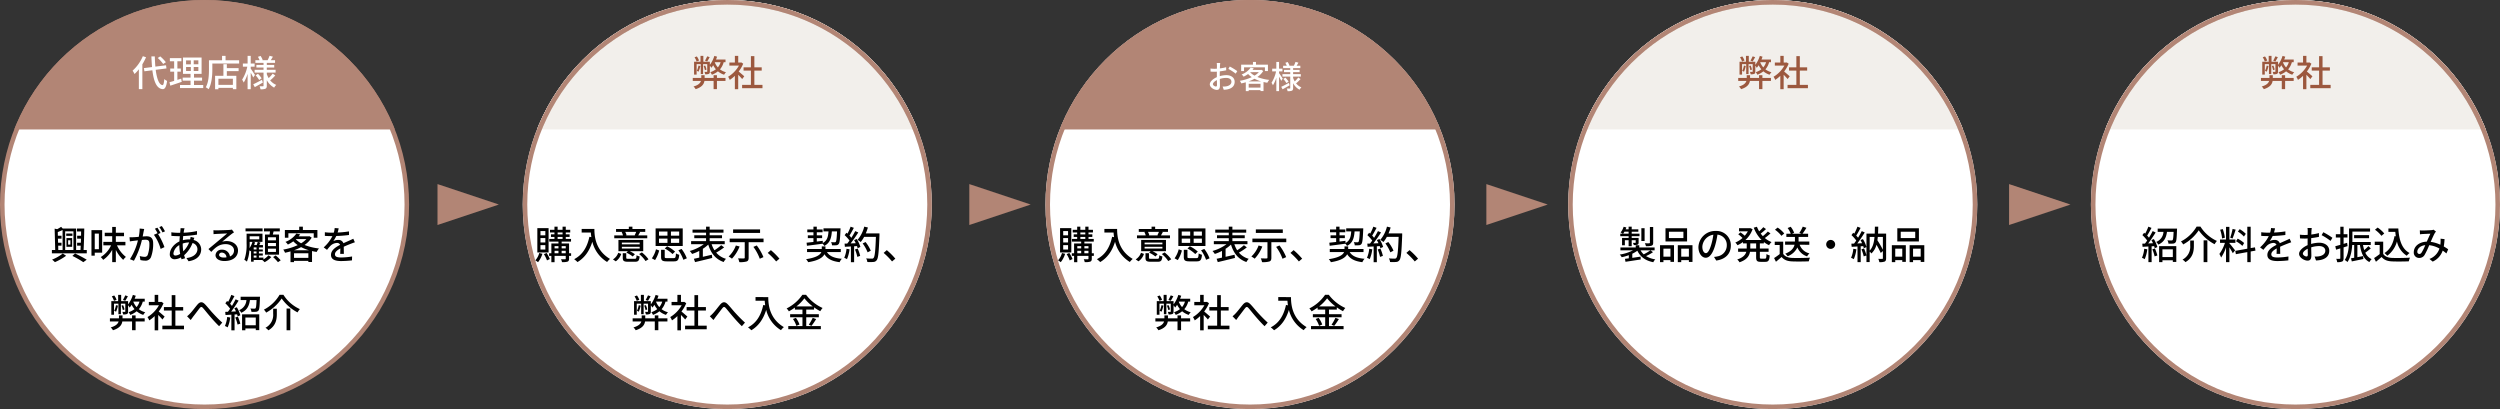<?xml version="1.0" encoding="UTF-8"?> <svg xmlns="http://www.w3.org/2000/svg" xmlns:xlink="http://www.w3.org/1999/xlink" width="1100" height="180" viewBox="0 0 1100 180"><rect x="0" y="0" width="1100" height="180" fill="#333333" stroke="none"/><defs><clipPath id="clip-path"><rect id="長方形_4688" data-name="長方形 4688" width="180" height="56.962" fill="#fff"></rect></clipPath></defs><g id="グループ_11135" data-name="グループ 11135" transform="translate(-150 -1826)"><path id="多角形_1" data-name="多角形 1" d="M9,0l9,27H0Z" transform="translate(427.5 1907) rotate(90)" fill="#b28575"></path><g id="紹介代理店システム" transform="translate(0 -3610)"><g id="グループ_11121" data-name="グループ 11121"><path id="多角形_19" data-name="多角形 19" d="M9,0l9,27H0Z" transform="translate(369.5 5517) rotate(90)" fill="#b28575"></path><g id="グループ_11101" data-name="グループ 11101"><g id="パス_3597" data-name="パス 3597" transform="translate(150 5436)" fill="#fff"><path d="M 90 179 C 83.961 179 77.926 178.392 72.062 177.192 C 66.349 176.023 60.728 174.278 55.357 172.006 C 50.084 169.776 44.998 167.015 40.24 163.801 C 35.527 160.617 31.095 156.96 27.067 152.932 C 23.04 148.905 19.383 144.473 16.199 139.76 C 12.985 135.002 10.224 129.916 7.994 124.643 C 5.722 119.272 3.977 113.652 2.808 107.938 C 1.608 102.074 1 96.039 1 90 C 1 83.961 1.608 77.926 2.808 72.062 C 3.977 66.349 5.722 60.728 7.994 55.357 C 10.224 50.084 12.985 44.998 16.199 40.24 C 19.383 35.527 23.04 31.095 27.067 27.067 C 31.095 23.04 35.527 19.383 40.24 16.199 C 44.998 12.985 50.084 10.224 55.357 7.994 C 60.728 5.722 66.349 3.977 72.062 2.808 C 77.926 1.608 83.961 1 90 1 C 96.039 1 102.074 1.608 107.938 2.808 C 113.652 3.977 119.272 5.722 124.643 7.994 C 129.916 10.224 135.002 12.985 139.76 16.199 C 144.473 19.383 148.905 23.04 152.932 27.067 C 156.96 31.095 160.617 35.527 163.801 40.24 C 167.015 44.998 169.776 50.084 172.006 55.357 C 174.278 60.728 176.023 66.349 177.192 72.062 C 178.392 77.926 179 83.961 179 90 C 179 96.039 178.392 102.074 177.192 107.938 C 176.023 113.652 174.278 119.272 172.006 124.643 C 169.776 129.916 167.015 135.002 163.801 139.76 C 160.617 144.473 156.96 148.905 152.932 152.932 C 148.905 156.96 144.473 160.617 139.76 163.801 C 135.002 167.015 129.916 169.776 124.643 172.006 C 119.272 174.278 113.652 176.023 107.938 177.192 C 102.074 178.392 96.039 179 90 179 Z" stroke="none"></path><path d="M 90 2 C 84.028 2 78.06 2.602 72.263 3.788 C 66.614 4.944 61.057 6.669 55.747 8.915 C 50.533 11.12 45.504 13.85 40.8 17.028 C 36.14 20.176 31.757 23.792 27.775 27.775 C 23.792 31.757 20.176 36.14 17.028 40.8 C 13.85 45.504 11.12 50.533 8.915 55.747 C 6.669 61.057 4.944 66.614 3.788 72.263 C 2.602 78.06 2 84.028 2 90 C 2 95.972 2.602 101.94 3.788 107.737 C 4.944 113.386 6.669 118.943 8.915 124.253 C 11.12 129.467 13.85 134.496 17.028 139.2 C 20.176 143.86 23.792 148.243 27.775 152.225 C 31.757 156.208 36.14 159.824 40.8 162.972 C 45.504 166.15 50.533 168.88 55.747 171.085 C 61.057 173.331 66.614 175.056 72.263 176.212 C 78.06 177.398 84.028 178 90 178 C 95.972 178 101.94 177.398 107.737 176.212 C 113.386 175.056 118.943 173.331 124.253 171.085 C 129.467 168.88 134.496 166.15 139.2 162.972 C 143.86 159.824 148.243 156.208 152.225 152.225 C 156.208 148.243 159.824 143.86 162.972 139.2 C 166.15 134.496 168.88 129.467 171.085 124.253 C 173.331 118.943 175.056 113.386 176.212 107.737 C 177.398 101.94 178 95.972 178 90 C 178 84.028 177.398 78.06 176.212 72.263 C 175.056 66.614 173.331 61.057 171.085 55.747 C 168.88 50.533 166.15 45.504 162.972 40.8 C 159.824 36.14 156.208 31.757 152.225 27.775 C 148.243 23.792 143.86 20.176 139.2 17.028 C 134.496 13.85 129.467 11.12 124.253 8.915 C 118.943 6.669 113.386 4.944 107.737 3.788 C 101.94 2.602 95.972 2 90 2 M 90 0 C 139.706 0 180 40.294 180 90 C 180 139.706 139.706 180 90 180 C 40.294 180 0 139.706 0 90 C 0 40.294 40.294 0 90 0 Z" stroke="none" fill="#b28575"></path></g><g id="マスクグループ_14" data-name="マスクグループ 14" transform="translate(150 5436)" clip-path="url(#clip-path)"><circle id="楕円形_47" data-name="楕円形 47" cx="90" cy="90" r="90" fill="#b28575"></circle></g></g><path id="パス_15345" data-name="パス 15345" d="M14.976-10.624a15.329,15.329,0,0,0-2.48-2.56l-1.1.7a15.315,15.315,0,0,1,2.4,2.64ZM4.848-13.28A17.574,17.574,0,0,1,.336-6.912a8.661,8.661,0,0,1,.848,1.488A16.239,16.239,0,0,0,3.1-7.52V1.232H4.64V-9.712a23.838,23.838,0,0,0,1.616-3.1Zm10.4,5.392L15.056-9.28l-4.688.592c-.128-1.376-.208-2.9-.256-4.5h-1.5q.1,2.52.288,4.7l-3.584.448.224,1.408,3.5-.448c.608,4.912,1.856,8.08,4.528,8.3C14.416,1.28,15.152.5,15.52-2.4a4.564,4.564,0,0,1-1.232-.816C14.144-1.408,13.9-.528,13.5-.544c-1.52-.176-2.48-2.816-2.992-6.736Zm6.464,4.48c-.544.192-1.12.368-1.664.544V-6.48h1.52V-7.856h-1.52V-11.04h1.776v-1.376H16.736v1.376h1.888v3.184H16.9V-6.48h1.728v4.064c-.768.24-1.472.432-2.048.592L16.928-.3c1.44-.464,3.3-1.088,5.04-1.7Zm2.16-5.1h2.1v1.744h-2.1Zm0-2.928h2.1v1.728h-2.1ZM29.28-9.712H27.232V-11.44H29.28Zm0,2.944H27.232V-8.512H29.28ZM27.36-.608v-1.9h3.552V-3.856H27.36V-5.5H30.7v-7.2H22.512v7.2H25.84v1.648H22.368v1.344H25.84v1.9H21.2V.752H31.424V-.608Zm17.1-.048H38.1V-3.344h6.368ZM41.808-9.744H40.3v5.088H36.64v5.92H38.1V.672h6.368v.576h1.52v-5.9H41.808V-6.7h5.184V-8.032H41.808Zm-.56-1.728v-1.952H39.7v1.952h-5.76v4.064c0,2.288-.112,5.536-1.408,7.808a7.584,7.584,0,0,1,1.264.848c1.392-2.448,1.632-6.16,1.632-8.656v-2.624H47.216v-1.44ZM54.192-5.008c-.256-.416-1.44-2.208-1.872-2.784v-.88h1.712v-1.376H52.32v-3.376H50.944v3.376h-2.08v1.376h1.952A17.068,17.068,0,0,1,48.528-2.96a7.531,7.531,0,0,1,.7,1.28,14.926,14.926,0,0,0,1.712-3.84V1.248H52.32v-7.28c.416.752.88,1.616,1.088,2.112ZM57.28-2.9c-1.424.768-2.864,1.536-3.856,1.984L54.1.336C55.152-.24,56.464-.976,57.664-1.68Zm-2.8-1.968a13.169,13.169,0,0,1,1.552,2.08l1.088-.752a12.139,12.139,0,0,0-1.616-2ZM60.96-2.7a20.12,20.12,0,0,0,2.16-2.1l-1.136-.8a14.409,14.409,0,0,1-1.776,1.968,10.854,10.854,0,0,1-.816-1.744v-.672h3.872V-7.3H59.392v-.992h3.264V-9.424H59.392v-.9h3.632v-1.2H61.152c.288-.448.608-.992.928-1.536l-1.488-.4a13.571,13.571,0,0,1-.832,1.936H57.408l.176-.064a8.1,8.1,0,0,0-.928-1.808l-1.168.4a11.359,11.359,0,0,1,.72,1.472h-1.84v1.2h3.584v.9H54.816v1.136h3.136V-7.3h-3.92v1.248h3.92V-.3c0,.192-.064.256-.256.256-.208.016-.864.016-1.488-.016a5.364,5.364,0,0,1,.4,1.344,5.583,5.583,0,0,0,2.176-.24c.464-.24.608-.624.608-1.344V-2.752A7.971,7.971,0,0,0,62.624.56a5.721,5.721,0,0,1,.928-1.2A6.686,6.686,0,0,1,60.72-2.88Z" transform="translate(208 5474)" fill="#fff"></path><path id="パス_15346" data-name="パス 15346" d="M-62.373-2.448A19.568,19.568,0,0,1-67.082.238a11.247,11.247,0,0,1,1.241,1.105,25.514,25.514,0,0,0,4.93-2.805Zm4.216,1.054A37.682,37.682,0,0,1-53.346,1.36l1.5-1.088a49.466,49.466,0,0,0-5.134-2.72Zm-1.87-6.885h1v1.9h-1Zm-.731,2.873h2.5V-9.248h-2.5Zm2.618-5.848h-2.72v1.037h2.72ZM-64.4-5.9h1.462V-7.191h-1.5l-.068-1.8h1.581v-1.292h-1.615l-.034-1.615c.68-.255,1.411-.561,2.108-.9V-4h-1.887Zm6.715-6.324V-4h-3.638v-8.228ZM-53.227-4c.153-2.584.272-6.477.306-9.435h-3.213v1.292h1.819c0,.6-.017,1.224-.017,1.853h-1.717v1.292h1.683c-.017.612-.034,1.207-.068,1.8h-1.632V-5.9h1.581c-.034.68-.068,1.326-.1,1.9h-1.921v-9.452h-5.916l-.68-.748a17.939,17.939,0,0,1-1.734,1.037L-65.96-13.4l.255,9.4h-1.462v1.462h15.351V-4Zm6.732-7.225v6.868h-1.819V-11.22Zm1.445,8.4V-12.75h-4.709V-1.5h1.445V-2.822Zm10.234-3.23V-7.565h-4.216v-2.516h3.6v-1.513h-3.6v-2.55h-1.6v2.55h-3.281v1.513h3.281v2.516h-3.893v1.513h3.4A11.81,11.81,0,0,1-45.679-.884,6.086,6.086,0,0,1-44.608.34,12.673,12.673,0,0,0-40.63-4.1V1.326h1.6V-4.063A15.277,15.277,0,0,0-35.785.34,6.637,6.637,0,0,1-34.6-.952a13.134,13.134,0,0,1-3.927-5.1Zm8.262-7.191-1.989-.2a19.086,19.086,0,0,1-.408,3.655c-.952.085-1.87.153-2.414.17-.578.017-1.088.034-1.649,0l.17,1.836c.459-.085,1.258-.187,1.683-.238.391-.051,1.088-.136,1.853-.221A26.514,26.514,0,0,1-32.827.034l1.751.7a35.5,35.5,0,0,0,3.519-9.146c.629-.068,1.19-.1,1.547-.1,1.071,0,1.734.255,1.734,1.717a14.012,14.012,0,0,1-.748,5,1.366,1.366,0,0,1-1.394.8,8.978,8.978,0,0,1-2.091-.34L-28.22.425A9.4,9.4,0,0,0-26.2.68a2.54,2.54,0,0,0,2.618-1.5,16.46,16.46,0,0,0,.969-6.171c0-2.38-1.258-3.043-2.89-3.043-.391,0-1.02.034-1.717.1.153-.8.306-1.615.408-2.142C-26.724-12.444-26.639-12.886-26.554-13.243Zm7.752-1.292-1.1.459A17.164,17.164,0,0,1-18.5-11.73l1.1-.493A26.38,26.38,0,0,0-18.8-14.535Zm-1.938.714-1.1.459a15.4,15.4,0,0,1,1.207,2.074c-.017-.034-.051-.068-.068-.1l-1.581.7a19.619,19.619,0,0,1,2.958,6.222l1.683-.8a29.739,29.739,0,0,0-2.805-5.746l1.088-.459A24.9,24.9,0,0,0-20.74-13.821Zm11.934.272-1.751-.051a8.993,8.993,0,0,1-.051.9c-.034.34-.085.714-.119,1.139h-.935a23.96,23.96,0,0,1-2.958-.221l.051,1.581c.731.034,2.057.119,2.856.119h.833c-.068.731-.136,1.53-.17,2.312-2.363,1.1-4.233,3.366-4.233,5.559A2.046,2.046,0,0,0-13.141.068,5.851,5.851,0,0,0-10.37-.748c.085.306.17.578.255.833l1.547-.459C-8.7-.8-8.857-1.241-8.976-1.717A13.417,13.417,0,0,0-5.287-7.072,2.81,2.81,0,0,1-3.128-4.386c0,1.955-1.666,3.57-4.828,3.927L-7.038.952c4.046-.629,5.559-2.839,5.559-5.27A4.286,4.286,0,0,0-4.828-8.4c.119-.306.255-.731.357-.952l-1.666-.408a8.949,8.949,0,0,1-.2,1.105,4.615,4.615,0,0,0-.493-.017,11.018,11.018,0,0,0-2.72.374c.051-.629.1-1.258.153-1.836a51.648,51.648,0,0,0,6.086-.629l-.017-1.581a31.076,31.076,0,0,1-5.882.731c.068-.408.136-.8.2-1.122A7.155,7.155,0,0,1-8.806-13.549Zm-.8,7.123v-.408A7.923,7.923,0,0,1-6.9-7.31h.119A11.09,11.09,0,0,1-9.35-3.434,18.015,18.015,0,0,1-9.6-6.426Zm-4.08,3.91A4.923,4.923,0,0,1-11.1-6.154a22.126,22.126,0,0,0,.374,3.842,3.969,3.969,0,0,1-2.057.748C-13.4-1.564-13.685-1.887-13.685-2.516Zm20.077.629a1.13,1.13,0,0,1,1.241-.969A2.088,2.088,0,0,1,9.639-.748,9.059,9.059,0,0,1,8.432-.68C7.225-.68,6.392-1.139,6.392-1.887ZM3.91-12.716l.051,1.751c.391-.051.833-.085,1.258-.1.884-.051,3.825-.187,4.726-.221-.85.748-2.822,2.38-3.774,3.162-1,.833-3.128,2.618-4.454,3.706L2.958-3.162C4.964-5.3,6.562-6.579,9.282-6.579c2.125,0,3.689,1.156,3.689,2.754a2.762,2.762,0,0,1-1.8,2.669A3.355,3.355,0,0,0,7.633-4.131a2.584,2.584,0,0,0-2.805,2.4C4.828-.187,6.392.85,8.738.85c3.825,0,5.984-1.938,5.984-4.641,0-2.38-2.108-4.131-4.947-4.131a7.043,7.043,0,0,0-2.04.289c1.207-.986,3.3-2.754,4.165-3.4.357-.272.714-.51,1.071-.731l-.935-1.224a5.069,5.069,0,0,1-1.088.153c-.918.085-4.794.187-5.678.187A12.348,12.348,0,0,1,3.91-12.716ZM31.416-8.245H27.9V-9.6h3.519Zm0,2.55H27.9V-7.089h3.519Zm0,2.533H27.9V-4.573h3.519Zm-4.828-7.65v8.857h6.188v-8.857H30.039c.119-.425.221-.9.34-1.36h2.737v-1.343h-6.97v1.343H28.8c-.051.442-.119.918-.187,1.36Zm-1.054-2.7h-7.5v1.309h7.5ZM21.624-1.564h1.241v.9H21.624Zm-.255-6.018h2.04a13.428,13.428,0,0,1-.459,1.411H21.811a11.089,11.089,0,0,0,.425-1.19Zm-1.513,0H21.08a9.634,9.634,0,0,1-1.275,2.737c.034-.714.051-1.394.051-1.989Zm4.216-2.465V-8.7H19.856v-1.343Zm-1.207,5.8H21.624v-.884h1.241Zm0,1.785H21.624v-.884h1.241Zm3.043,1.8H23.919v-.9h1.717v-.9H23.919v-.884h1.717v-.9H23.919v-.884H25.7V-6.171H24.089c.17-.34.357-.714.544-1.071l-1.173-.34h2.023v-3.6H18.5v4.352A19.518,19.518,0,0,1,17.51.306a4.867,4.867,0,0,1,1.122.816,15.377,15.377,0,0,0,1.1-5,5.774,5.774,0,0,1,.459.459c.085-.1.187-.221.272-.34v4.9h1.156V.391h3.825l-.034.017a11.337,11.337,0,0,1,1.02.952A10.619,10.619,0,0,0,29.376-.9L28.1-1.649a8.293,8.293,0,0,1-2.193,1.8Zm4.25-.221A18.355,18.355,0,0,1,32.3,1.36L33.507.544A17.817,17.817,0,0,0,31.3-1.6ZM36.89-11.373H48.042V-9.4h1.615v-3.4H43.265v-1.462H41.65V-12.8H35.343v3.4H36.89Zm2.448,7.5A21.8,21.8,0,0,0,42.483-5.27a19.534,19.534,0,0,0,3.5,1.394Zm.034,3.332V-2.567h6.307V-.544Zm.9-8.262H44.8a10.616,10.616,0,0,1-2.3,1.853,9.653,9.653,0,0,1-2.329-1.768Zm5.848-1.275-.289.068h-4.42q.357-.433.663-.867l-1.666-.34A10.535,10.535,0,0,1,35.6-7.565a4.621,4.621,0,0,1,1.054,1.173,13.534,13.534,0,0,0,2.4-1.428A11.506,11.506,0,0,0,41-6.154a24.394,24.394,0,0,1-6.375,1.972,5.635,5.635,0,0,1,.782,1.394c.8-.17,1.615-.357,2.414-.6V1.326h1.547V.782h6.307v.51h1.615V-3.536c.663.153,1.343.289,2.04.391a7.739,7.739,0,0,1,1.02-1.53,23.582,23.582,0,0,1-6.341-1.547,11.077,11.077,0,0,0,3.145-3.213Zm12.9-3.451-1.768-.136a8.466,8.466,0,0,1-.391,2.023c-.34.017-.68.017-1,.017a21.974,21.974,0,0,1-2.924-.187v1.6c.952.068,2.125.1,2.839.1h.493a17.081,17.081,0,0,1-3.842,4.964L53.89-4.063a18.49,18.49,0,0,1,1.547-1.819,4.333,4.333,0,0,1,2.822-1.224,1.368,1.368,0,0,1,1.394.85c-1.972,1-4.012,2.329-4.012,4.42,0,2.108,1.972,2.7,4.505,2.7A43.29,43.29,0,0,0,64.872.561l.051-1.717A28.948,28.948,0,0,1,60.2-.714c-1.717,0-2.822-.238-2.822-1.394,0-1,.918-1.785,2.38-2.584-.017.833-.034,1.8-.068,2.4H61.3c-.017-.816-.034-2.176-.051-3.145,1.19-.544,2.3-.986,3.162-1.326.51-.2,1.241-.476,1.734-.629l-.7-1.564c-.544.272-1.037.493-1.615.748-.8.374-1.666.731-2.72,1.224a2.238,2.238,0,0,0-2.278-1.445,4.993,4.993,0,0,0-2.176.51,13.642,13.642,0,0,0,1.309-2.244,52.526,52.526,0,0,0,5.593-.442v-1.581a39.193,39.193,0,0,1-5,.493C58.786-12.427,58.922-13.056,59.024-13.532Zm-93.908,29.49c-.255.6-.7,1.479-1.02,2.04l1.02.34c.357-.527.765-1.258,1.156-1.989Zm-3.825,1.972a7.052,7.052,0,0,0-1.02-1.921L-40.8,16.4a8.62,8.62,0,0,1,.952,1.972Zm8.381,6.851h-1.564v1.275h-4.2V24.781h-1.564v1.275h-3.978V27.45h3.825c-.289.969-1.122,1.938-3.468,2.618a5.2,5.2,0,0,1,.986,1.241c2.975-.935,3.893-2.4,4.114-3.859h4.284v3.842h1.564V27.45h3.995V26.056h-3.995Zm-8.636-4.505a8.663,8.663,0,0,1-.782,2.482,5.185,5.185,0,0,1,.816.391A14.121,14.121,0,0,0-38.1,20.48Zm7.65-1.581h2.7A6.665,6.665,0,0,1-29.9,21.126a7.953,7.953,0,0,1-1.445-2.363Zm5,0V17.454h-4.437c.17-.442.34-.884.493-1.326l-1.275-.374a13.711,13.711,0,0,1-2.108,4.2V18.491h-3.043V15.737h-1.326v2.754h-3.009v6h1.19V19.6h1.938v4.641h1.088V19.6h1.938V23.03c0,.153-.051.187-.2.187-.153.017-.578.017-1.088,0a5.8,5.8,0,0,1,.34,1.139,3.952,3.952,0,0,0,1.7-.2c.391-.2.476-.527.476-1.1V20.31a9.216,9.216,0,0,1,.7,1.02,8.6,8.6,0,0,0,.85-1.224,10.632,10.632,0,0,0,1.275,1.9,8.381,8.381,0,0,1-2.6,1.36,5.475,5.475,0,0,1,.731,1.19,9.851,9.851,0,0,0,2.822-1.6,8.679,8.679,0,0,0,2.89,1.6,5.794,5.794,0,0,1,.884-1.156,8.068,8.068,0,0,1-2.822-1.36,8.262,8.262,0,0,0,1.734-3.349Zm-8.891,3.468a9.28,9.28,0,0,0-.612-1.887l-.731.187a12.076,12.076,0,0,1,.6,1.972Zm17.646,3.128c-.391-.357-1.8-1.581-2.6-2.227a15.71,15.71,0,0,0,2.108-3.655l-.884-.6-.272.051h-1.173V15.737h-1.564v3.128h-2.567V20.31h4.454a14.01,14.01,0,0,1-5.049,5.2,7.465,7.465,0,0,1,.782,1.462,14.978,14.978,0,0,0,2.38-1.9v6.273h1.564V24.577c.7.7,1.462,1.513,1.853,2.006Zm4.726,4.012V22.639H-9.4v-1.53h-3.434V15.873H-14.45v5.236h-3.434v1.53h3.434V29.3h-4.114v1.564h9.52V29.3Zm5.151-4.148,1.6,1.649c.289-.391.68-.935,1.037-1.445.816-1,2.125-2.805,2.873-3.74.544-.663.867-.782,1.53-.051.8.9,2.074,2.533,3.162,3.774,1.122,1.309,2.635,2.992,3.893,4.182l1.377-1.581C6.222,26.549,4.624,24.866,3.57,23.71,2.516,22.588,1.19,20.871.119,19.8c-1.173-1.173-2.159-1.037-3.23.2-1.037,1.224-2.4,3.077-3.264,3.944A10.461,10.461,0,0,1-7.684,25.155Zm17.646.306a12.848,12.848,0,0,1-1,3.978,6.644,6.644,0,0,1,1.207.6A15.74,15.74,0,0,0,11.305,25.7Zm3.57.238a18.183,18.183,0,0,1,1,3.111l1.207-.408a19.639,19.639,0,0,0-1.071-3.077Zm-.408-4.063c.238.425.476.9.7,1.377-.731.051-1.445.085-2.125.1,1.105-1.428,2.329-3.281,3.281-4.828l-1.309-.595c-.425.867-1,1.9-1.615,2.907a12.293,12.293,0,0,0-.816-.935c.612-.935,1.326-2.244,1.921-3.383l-1.394-.544a19.6,19.6,0,0,1-1.394,3.077c-.153-.136-.306-.272-.459-.391L9.146,19.46a16.036,16.036,0,0,1,2.108,2.38c-.323.476-.663.935-.969,1.343l-1.19.034.136,1.394c.765-.051,1.632-.1,2.567-.153v6.9h1.411V24.373l1.105-.068a6.64,6.64,0,0,1,.272.918l1.156-.51a13.179,13.179,0,0,0-1.547-3.519ZM22.542,25.7v3.417H17.969V25.7Zm-6.035,5.627h1.462V30.51h4.573v.748h1.53V24.305H16.507ZM15.878,16.57v1.462h2.55a5.03,5.03,0,0,1-3.2,4.42,4.376,4.376,0,0,1,.935,1.173c2.618-1.173,3.468-3.162,3.808-5.593h2.907c-.085,2.38-.2,3.332-.442,3.6-.119.153-.272.17-.544.17-.306,0-1,0-1.734-.068a3.5,3.5,0,0,1,.459,1.462,14.416,14.416,0,0,0,1.972-.017,1.526,1.526,0,0,0,1.139-.544c.408-.51.527-1.9.646-5.457.017-.2.034-.612.034-.612Zm18.054.765a19.677,19.677,0,0,0,6.987,6.12,9.27,9.27,0,0,1,1.02-1.445A16.584,16.584,0,0,1,34.7,15.7H33.014a16.959,16.959,0,0,1-6.9,6.545,5.881,5.881,0,0,1,.986,1.309A19.272,19.272,0,0,0,33.932,17.335Zm2.159,4.42v9.571H37.74V21.755Zm-5.9.085v2.193a6.359,6.359,0,0,1-3.383,6.188A5.9,5.9,0,0,1,28.1,31.343c3.349-2.006,3.706-4.879,3.706-7.276V21.84Z" transform="translate(240 5550)"></path><g id="グループ_11122" data-name="グループ 11122" transform="translate(230 -267)"><circle id="楕円形_48" data-name="楕円形 48" cx="90" cy="90" r="90" transform="translate(150 5703)" fill="#fff"></circle><g id="マスクグループ_15" data-name="マスクグループ 15" transform="translate(150 5703)" clip-path="url(#clip-path)"><g id="楕円形_49" data-name="楕円形 49" fill="#f2efeb" stroke="#dcd0c4" stroke-width="2"><circle cx="90" cy="90" r="90" stroke="none"></circle><circle cx="90" cy="90" r="89" fill="none"></circle></g></g><g id="楕円形_144" data-name="楕円形 144" transform="translate(150 5703)" fill="none" stroke="#b28575" stroke-width="2"><circle cx="90" cy="90" r="90" stroke="none"></circle><circle cx="90" cy="90" r="89" fill="none"></circle></g></g><path id="パス_15347" data-name="パス 15347" d="M7.168-13.216c-.24.56-.656,1.392-.96,1.92l.96.32c.336-.5.72-1.184,1.088-1.872Zm-3.6,1.856a6.637,6.637,0,0,0-.96-1.808L1.6-12.8a8.112,8.112,0,0,1,.9,1.856Zm7.888,6.448H9.984v1.2H6.032v-1.2H4.56v1.2H.816V-2.4h3.6C4.144-1.488,3.36-.576,1.152.064A4.889,4.889,0,0,1,2.08,1.232C4.88.352,5.744-1.024,5.952-2.4H9.984V1.216h1.472V-2.4h3.76V-3.712h-3.76ZM3.328-9.152a8.153,8.153,0,0,1-.736,2.336,4.88,4.88,0,0,1,.768.368A13.29,13.29,0,0,0,4.144-8.96Zm7.2-1.488h2.544a6.273,6.273,0,0,1-1.216,2.288,7.485,7.485,0,0,1-1.36-2.224Zm4.7,0v-1.168H11.056c.16-.416.32-.832.464-1.248l-1.2-.352A12.9,12.9,0,0,1,8.336-9.456v-1.376H5.472v-2.592H4.224v2.592H1.392v5.648h1.12V-9.792H4.336v4.368H5.36V-9.792H7.184V-6.56c0,.144-.048.176-.192.176-.144.016-.544.016-1.024,0a5.455,5.455,0,0,1,.32,1.072,3.719,3.719,0,0,0,1.6-.192c.368-.192.448-.5.448-1.04V-9.12a8.674,8.674,0,0,1,.656.96,8.1,8.1,0,0,0,.8-1.152,10.006,10.006,0,0,0,1.2,1.792A7.888,7.888,0,0,1,8.544-6.24a5.153,5.153,0,0,1,.688,1.12,9.272,9.272,0,0,0,2.656-1.5,8.168,8.168,0,0,0,2.72,1.5,5.453,5.453,0,0,1,.832-1.088,7.594,7.594,0,0,1-2.656-1.28,7.776,7.776,0,0,0,1.632-3.152ZM6.864-7.376a8.734,8.734,0,0,0-.576-1.776L5.6-8.976A11.366,11.366,0,0,1,6.16-7.12ZM23.472-4.432c-.368-.336-1.7-1.488-2.448-2.1a14.785,14.785,0,0,0,1.984-3.44l-.832-.56-.256.048h-1.1v-2.944H19.344v2.944H16.928v1.36H21.12a13.186,13.186,0,0,1-4.752,4.9A7.026,7.026,0,0,1,17.1-2.848a14.1,14.1,0,0,0,2.24-1.792v5.9h1.472V-5.1c.656.656,1.376,1.424,1.744,1.888ZM27.92-.656V-6.928h3.232v-1.44H27.92V-13.3H26.4v4.928H23.168v1.44H26.4V-.656H22.528V.816h8.96V-.656Z" transform="translate(454 5474)" fill="#9c583e"></path><path id="パス_15348" data-name="パス 15348" d="M-80.053-10.455h-2.142v-1.887h2.142Zm0,3.128h-2.142V-9.248h2.142Zm0,3.128h-2.142V-6.137h2.142Zm1.428-9.435h-4.947v10.71h4.947ZM-82.739-2.669A7.6,7.6,0,0,1-84.456.544a9.8,9.8,0,0,1,1.19.816,10.967,10.967,0,0,0,1.921-3.689Zm2.057.493A14.178,14.178,0,0,1-79.322.578l1.241-.6a15.749,15.749,0,0,0-1.411-2.669Zm7.8-.391V-3.655h1.8v1.088ZM-75.99-3.655h1.717v1.088H-75.99Zm1.717-2.04v1H-75.99v-1Zm3.2,0v1h-1.8v-1Zm-3.57-4.063h2.176v.9h-2.176Zm0-1.955h2.176v.833h-2.176Zm5.933,9.146h-.9v-4.3h-3.264v-.816h4.131V-8.857H-71.06v-.9h1.683V-10.88H-71.06v-.833H-69.1v-1.173H-71.06v-1.377h-1.411v1.377h-2.176v-1.377h-1.394v1.377H-78v1.173h1.955v.833h-1.53v1.122h1.53v.9h-2.295v1.173h4.063v.816H-77.4v4.3h-1v1.156h1V1.36h1.411V-1.411h4.913V-.2c0,.2-.051.272-.289.272-.221.017-1,.017-1.785-.017a4.688,4.688,0,0,1,.425,1.275,7.09,7.09,0,0,0,2.465-.221c.493-.221.646-.6.646-1.292V-1.411h.9Zm4.641-10.71v1.6h4.046a18.785,18.785,0,0,0,.221,2.023l-.867-.153c-.986,4.607-3.043,7.956-6.7,9.843a12.091,12.091,0,0,1,1.462,1.275c3.145-1.887,5.27-4.862,6.528-8.959A14.424,14.424,0,0,0-52.87,1.275,7.987,7.987,0,0,1-51.6-.068c-6.477-3.825-6.868-10.132-6.868-13.209Zm24,1.292a13.069,13.069,0,0,1-.68,1.479l.272.068h-4.182l.34-.085a6.489,6.489,0,0,0-.578-1.462Zm4.862,1.547h-3.978c.255-.408.527-.9.833-1.462l-.425-.085h2.686v-1.258h-5.644v-1.02h-1.581v1.02h-5.627v1.258h2.873l-.391.085a7.694,7.694,0,0,1,.578,1.462h-3.842v1.275h14.518Zm-3.332,3.944h-7.837v-.765h7.837Zm0,1.853h-7.837v-.782h7.837Zm1.564-3.791H-47.889v4.964h4.148l-.646.646a12.31,12.31,0,0,1,2.771,1.683l.969-1a12.612,12.612,0,0,0-2.244-1.326h5.916ZM-49.062.986a6.344,6.344,0,0,0,2.4-3.264l-1.309-.493A5.653,5.653,0,0,1-50.3.136Zm5.593-1.105c-.833,0-.986-.068-.986-.476V-2.6h-1.53V-.578c0,1.377.476,1.751,2.363,1.751h2.992c1.462,0,1.887-.459,2.074-2.346a4.5,4.5,0,0,1-1.36-.51c-.068,1.377-.187,1.564-.85,1.564Zm4.675-2.091A12.971,12.971,0,0,1-35.972.867l1.309-.782a14.271,14.271,0,0,0-2.924-3.026ZM-21.165-10.3h-3.621v-1.836h3.621Zm0,3.162h-3.621V-9.01h3.621Zm-8.874-1.87h3.723v1.87h-3.723Zm0-3.128h3.723V-10.3h-3.723ZM-19.6-13.515H-31.535v7.752H-19.6ZM-22.967-3.3a15.692,15.692,0,0,0-3.5-2.346l-1.037.986A15.259,15.259,0,0,1-24.089-2.21ZM-31.773.442a14.967,14.967,0,0,0,1.819-4.233l-1.411-.527A11.834,11.834,0,0,1-33.184-.34Zm5.3-.867c-.884,0-1.054-.085-1.054-.561V-4.08h-1.6V-.986c0,1.547.51,1.989,2.5,1.989h3.162c1.649,0,2.125-.561,2.329-2.907a4.715,4.715,0,0,1-1.445-.6c-.1,1.8-.221,2.074-1,2.074Zm4.947-3.451A16.063,16.063,0,0,1-19.329.306L-17.8-.34a15.945,15.945,0,0,0-2.312-4.131ZM-2.669-6.12A24.24,24.24,0,0,1-5.644-3.876,12.012,12.012,0,0,1-6.885-6.545h5.763v-1.36h-6.63V-9.18h5.44v-1.292h-5.44v-1.156h6.086v-1.36H-7.752v-1.275H-9.333v1.275h-5.95v1.36h5.95v1.156h-5.185V-9.18h5.185v1.275h-6.579v1.36h5.576A18.9,18.9,0,0,1-16.507-3.57a8.231,8.231,0,0,1,1.02,1.309A19.143,19.143,0,0,0-12.325-3.6V-.646c-.884.187-1.683.374-2.363.51l.51,1.462C-12.138.85-9.265.17-6.613-.51l-.17-1.411c-1.326.306-2.686.629-3.961.918V-4.522a15.858,15.858,0,0,0,2.38-1.87C-7.208-2.584-5.151.051-1.581,1.292A5.977,5.977,0,0,1-.561-.119,8.774,8.774,0,0,1-4.879-2.856,26.186,26.186,0,0,0-1.394-5.151Zm17.1-6.953H2.567v1.564H14.433ZM3.774-5.984A12.483,12.483,0,0,1,.6-1.139a12.72,12.72,0,0,1,1.462.952A16.87,16.87,0,0,0,5.423-5.542Zm7.718.612A20.564,20.564,0,0,1,14.3-.153l1.615-.714A22.088,22.088,0,0,0,12.971-6ZM1.054-9.01v1.564h6.63V-.629c0,.255-.1.323-.425.34-.306.017-1.462,0-2.516-.034A7.693,7.693,0,0,1,5.3,1.343a10.254,10.254,0,0,0,3.2-.289C9.18.816,9.4.34,9.4-.6V-7.446h6.562V-9.01ZM21.505,1.037,22.95-.187a31.368,31.368,0,0,0-3.757-3.757L17.8-2.72A31.029,31.029,0,0,1,21.505,1.037Zm13.549-6.9c1.853-.238,4.42-.561,6.9-.918a4.222,4.222,0,0,1,.731.986c2.482-1.292,3.111-3.4,3.332-6.392H48.3c-.136,3.077-.306,4.267-.544,4.59a.646.646,0,0,1-.561.2,15.07,15.07,0,0,1-1.53-.068,3.408,3.408,0,0,1,.425,1.411,15.242,15.242,0,0,0,1.853-.034,1.41,1.41,0,0,0,1.088-.561c.442-.544.612-2.108.782-6.256.017-.187.017-.629.017-.629h-7.5v1.343h2.21c-.153,2.4-.6,4.08-2.5,5.117l-.034-.969-2.618.323V-9.231h2.346v-1.224H39.389V-11.8h2.55v-1.224h-2.55v-1.241H37.91v1.241h-2.7V-11.8h2.7v1.343H35.445v1.224H37.91v1.7c-1.139.119-2.176.238-3.009.323ZM49.946-3.094v-1.36H43.2V-5.576H41.582v1.122H35.1v1.36H41.4C40.919-1.921,39.355-.68,34.68.034A6.631,6.631,0,0,1,35.6,1.36c4.539-.714,6.426-2.074,7.157-3.5,1.309,2.074,3.383,3.094,6.681,3.5a5.382,5.382,0,0,1,.969-1.5C47.09-.408,44.982-1.275,43.86-3.094Zm2.516-1.445a12.848,12.848,0,0,1-1,3.978,6.644,6.644,0,0,1,1.207.595A15.74,15.74,0,0,0,53.805-4.3Zm3.723.306A18.358,18.358,0,0,1,57.222-.969l1.258-.442a18.539,18.539,0,0,0-1.1-3.213Zm-.374-4.114a14.623,14.623,0,0,1,.714,1.36L54.264-6.9a53.361,53.361,0,0,0,3.383-4.828L56.3-12.308A31.682,31.682,0,0,1,54.587-9.35a9.9,9.9,0,0,0-.833-.986c.612-.918,1.326-2.261,1.938-3.417l-1.428-.51a19.6,19.6,0,0,1-1.394,3.077l-.459-.408-.765,1.054a18.294,18.294,0,0,1,2.142,2.38c-.34.476-.663.918-.986,1.326l-1.19.034.136,1.394c.782-.051,1.683-.1,2.652-.153V1.36h1.411v-7l1.258-.085a8.564,8.564,0,0,1,.306.952l1.207-.578A14.366,14.366,0,0,0,56.95-8.84Zm11.152-2.958H60.945a22.508,22.508,0,0,0,.935-2.6l-1.615-.374a14.224,14.224,0,0,1-2.941,5.814,11.818,11.818,0,0,1,1.394.952,13.215,13.215,0,0,0,1.5-2.278H65.4c-.221,6.239-.493,8.755-1.037,9.3a.815.815,0,0,1-.731.289c-.408,0-1.428-.017-2.533-.1a3.56,3.56,0,0,1,.527,1.581,16.25,16.25,0,0,0,2.618-.017,1.815,1.815,0,0,0,1.5-.782c.714-.867.935-3.519,1.224-11.016ZM63.138-3.689a16.038,16.038,0,0,0-2.295-3.825l-1.275.629a16.7,16.7,0,0,1,2.176,3.91ZM72.5,1.037,73.95-.187a31.367,31.367,0,0,0-3.757-3.757L68.8-2.72A31.029,31.029,0,0,1,72.5,1.037ZM-34.884,15.958c-.255.6-.7,1.479-1.02,2.04l1.02.34c.357-.527.765-1.258,1.156-1.989Zm-3.825,1.972a7.052,7.052,0,0,0-1.02-1.921L-40.8,16.4a8.62,8.62,0,0,1,.952,1.972Zm8.381,6.851h-1.564v1.275h-4.2V24.781h-1.564v1.275h-3.978V27.45h3.825c-.289.969-1.122,1.938-3.468,2.618a5.2,5.2,0,0,1,.986,1.241c2.975-.935,3.893-2.4,4.114-3.859h4.284v3.842h1.564V27.45h3.995V26.056h-3.995Zm-8.636-4.505a8.663,8.663,0,0,1-.782,2.482,5.185,5.185,0,0,1,.816.391A14.121,14.121,0,0,0-38.1,20.48Zm7.65-1.581h2.7A6.665,6.665,0,0,1-29.9,21.126a7.953,7.953,0,0,1-1.445-2.363Zm5,0V17.454h-4.437c.17-.442.34-.884.493-1.326l-1.275-.374a13.711,13.711,0,0,1-2.108,4.2V18.491h-3.043V15.737h-1.326v2.754h-3.009v6h1.19V19.6h1.938v4.641h1.088V19.6h1.938V23.03c0,.153-.051.187-.2.187-.153.017-.578.017-1.088,0a5.8,5.8,0,0,1,.34,1.139,3.952,3.952,0,0,0,1.7-.2c.391-.2.476-.527.476-1.1V20.31a9.216,9.216,0,0,1,.7,1.02,8.6,8.6,0,0,0,.85-1.224,10.632,10.632,0,0,0,1.275,1.9,8.381,8.381,0,0,1-2.6,1.36,5.475,5.475,0,0,1,.731,1.19,9.851,9.851,0,0,0,2.822-1.6,8.679,8.679,0,0,0,2.89,1.6,5.794,5.794,0,0,1,.884-1.156,8.068,8.068,0,0,1-2.822-1.36,8.262,8.262,0,0,0,1.734-3.349Zm-8.891,3.468a9.28,9.28,0,0,0-.612-1.887l-.731.187a12.076,12.076,0,0,1,.6,1.972Zm17.646,3.128c-.391-.357-1.8-1.581-2.6-2.227a15.71,15.71,0,0,0,2.108-3.655l-.884-.6-.272.051h-1.173V15.737h-1.564v3.128h-2.567V20.31h4.454a14.01,14.01,0,0,1-5.049,5.2,7.465,7.465,0,0,1,.782,1.462,14.978,14.978,0,0,0,2.38-1.9v6.273h1.564V24.577c.7.7,1.462,1.513,1.853,2.006Zm4.726,4.012V22.639H-9.4v-1.53h-3.434V15.873H-14.45v5.236h-3.434v1.53h3.434V29.3h-4.114v1.564h9.52V29.3Zm5.151-4.148,1.6,1.649c.289-.391.68-.935,1.037-1.445.816-1,2.125-2.805,2.873-3.74.544-.663.867-.782,1.53-.051.8.9,2.074,2.533,3.162,3.774,1.122,1.309,2.635,2.992,3.893,4.182l1.377-1.581C6.222,26.549,4.624,24.866,3.57,23.71,2.516,22.588,1.19,20.871.119,19.8c-1.173-1.173-2.159-1.037-3.23.2-1.037,1.224-2.4,3.077-3.264,3.944A10.461,10.461,0,0,1-7.684,25.155Zm20.111-8.432v1.6h4.046a18.785,18.785,0,0,0,.221,2.023l-.867-.153c-.986,4.607-3.043,7.956-6.7,9.843a12.091,12.091,0,0,1,1.462,1.275c3.145-1.887,5.27-4.862,6.528-8.959a14.424,14.424,0,0,0,6.511,8.925,7.987,7.987,0,0,1,1.275-1.343c-6.477-3.825-6.868-10.132-6.868-13.209Zm17.986,4.1a18.21,18.21,0,0,0,3.519-3.57,19.017,19.017,0,0,0,3.689,3.57ZM34.748,25.6H40.29v-1.36H34.748V22.214H38.2v-.969a21.464,21.464,0,0,0,2.72,1.683,9,9,0,0,1,1.02-1.411A18.716,18.716,0,0,1,34.663,15.7H33.048a18.248,18.248,0,0,1-6.936,6.018A6.126,6.126,0,0,1,27.1,23,23.9,23.9,0,0,0,29.75,21.33v.884h3.332v2.023H27.659V25.6h5.423v3.859H26.843v1.377H41.174V29.456H34.748Zm-5.848.765a11.073,11.073,0,0,1,1.5,3.026l1.377-.612a11.066,11.066,0,0,0-1.581-2.924Zm8.143,3.026A30.168,30.168,0,0,0,39.1,26.4l-1.513-.561a18.809,18.809,0,0,1-1.717,3.026Z" transform="translate(470 5550)"></path><path id="多角形_20" data-name="多角形 20" d="M9,0l9,27H0Z" transform="translate(603.5 5517) rotate(90)" fill="#b28575"></path><path id="多角形_21" data-name="多角形 21" d="M9,0l9,27H0Z" transform="translate(831 5517) rotate(90)" fill="#b28575"></path><g id="グループ_11123" data-name="グループ 11123" transform="translate(690 -267)"><circle id="楕円形_48-2" data-name="楕円形 48" cx="90" cy="90" r="90" transform="translate(150 5703)" fill="#fff"></circle><g id="マスクグループ_15-2" data-name="マスクグループ 15" transform="translate(150 5703)" clip-path="url(#clip-path)"><g id="楕円形_49-2" data-name="楕円形 49" fill="#f2efeb" stroke="#dcd0c4" stroke-width="2"><circle cx="90" cy="90" r="90" stroke="none"></circle><circle cx="90" cy="90" r="89" fill="none"></circle></g></g><g id="楕円形_144-2" data-name="楕円形 144" transform="translate(150 5703)" fill="none" stroke="#b28575" stroke-width="2"><circle cx="90" cy="90" r="90" stroke="none"></circle><circle cx="90" cy="90" r="89" fill="none"></circle></g></g><path id="パス_15352" data-name="パス 15352" d="M7.168-13.216c-.24.56-.656,1.392-.96,1.92l.96.32c.336-.5.72-1.184,1.088-1.872Zm-3.6,1.856a6.637,6.637,0,0,0-.96-1.808L1.6-12.8a8.112,8.112,0,0,1,.9,1.856Zm7.888,6.448H9.984v1.2H6.032v-1.2H4.56v1.2H.816V-2.4h3.6C4.144-1.488,3.36-.576,1.152.064A4.889,4.889,0,0,1,2.08,1.232C4.88.352,5.744-1.024,5.952-2.4H9.984V1.216h1.472V-2.4h3.76V-3.712h-3.76ZM3.328-9.152a8.153,8.153,0,0,1-.736,2.336,4.88,4.88,0,0,1,.768.368A13.29,13.29,0,0,0,4.144-8.96Zm7.2-1.488h2.544a6.273,6.273,0,0,1-1.216,2.288,7.485,7.485,0,0,1-1.36-2.224Zm4.7,0v-1.168H11.056c.16-.416.32-.832.464-1.248l-1.2-.352A12.9,12.9,0,0,1,8.336-9.456v-1.376H5.472v-2.592H4.224v2.592H1.392v5.648h1.12V-9.792H4.336v4.368H5.36V-9.792H7.184V-6.56c0,.144-.048.176-.192.176-.144.016-.544.016-1.024,0a5.455,5.455,0,0,1,.32,1.072,3.719,3.719,0,0,0,1.6-.192c.368-.192.448-.5.448-1.04V-9.12a8.674,8.674,0,0,1,.656.96,8.1,8.1,0,0,0,.8-1.152,10.006,10.006,0,0,0,1.2,1.792A7.888,7.888,0,0,1,8.544-6.24a5.153,5.153,0,0,1,.688,1.12,9.272,9.272,0,0,0,2.656-1.5,8.168,8.168,0,0,0,2.72,1.5,5.453,5.453,0,0,1,.832-1.088,7.594,7.594,0,0,1-2.656-1.28,7.776,7.776,0,0,0,1.632-3.152ZM6.864-7.376a8.734,8.734,0,0,0-.576-1.776L5.6-8.976A11.366,11.366,0,0,1,6.16-7.12ZM23.472-4.432c-.368-.336-1.7-1.488-2.448-2.1a14.785,14.785,0,0,0,1.984-3.44l-.832-.56-.256.048h-1.1v-2.944H19.344v2.944H16.928v1.36H21.12a13.186,13.186,0,0,1-4.752,4.9A7.026,7.026,0,0,1,17.1-2.848a14.1,14.1,0,0,0,2.24-1.792v5.9h1.472V-5.1c.656.656,1.376,1.424,1.744,1.888ZM27.92-.656V-6.928h3.232v-1.44H27.92V-13.3H26.4v4.928H23.168v1.44H26.4V-.656H22.528V.816h8.96V-.656Z" transform="translate(914 5474)" fill="#9c583e"></path><path id="パス_15351" data-name="パス 15351" d="M-52.6-14.11h-1.445v6.885c0,.187-.068.255-.306.272-.255.017-1.071.017-1.921-.017a5.458,5.458,0,0,1,.493,1.292,7.955,7.955,0,0,0,2.5-.221c.527-.221.68-.561.68-1.309Zm-3.774.51H-57.8v5.644h1.428Zm-9.435,2.414a9.611,9.611,0,0,0,.561-.867h1.836v.867Zm2.4,1.87H-66.3v3.23h1.241V-8.3h1.649v2.635h1.36V-8.3H-60.3v1c0,.119-.034.153-.187.17-.153,0-.544,0-1.037-.017a4.871,4.871,0,0,1,.408.969,4.292,4.292,0,0,0,1.632-.17c.391-.17.476-.425.476-.969V-9.316H-62.05v-.765h3.434v-1.1H-62.05v-.867h2.924v-1.054H-62.05v-1.156h-1.36v1.156h-1.309c.119-.272.221-.544.323-.816l-1.207-.306a7.3,7.3,0,0,1-1.343,2.516,6.956,6.956,0,0,1,.986.527h-1.122v1.1h3.672Zm9.588,5.457a22.411,22.411,0,0,1-2.941,1.768,6.676,6.676,0,0,1-1.394-1.768h6.188V-5.117h-6.749v-.969h-1.564v.969h-6.732v1.258h5.542A19.093,19.093,0,0,1-67.3-1.989a5.465,5.465,0,0,1,.85,1.156,20.968,20.968,0,0,0,3.128-.884V-.34c-.629.085-1.207.17-1.7.221l.238,1.309c1.8-.272,4.318-.663,6.7-1.02l-.068-1.258c-1.224.187-2.482.374-3.638.544V-2.363a12.638,12.638,0,0,0,2.227-1.326c1.292,2.7,3.553,4.386,7.021,5.066A4.106,4.106,0,0,1-51.663.119a10.716,10.716,0,0,1-4.08-1.445,18.2,18.2,0,0,0,3.06-1.717ZM-39.3-9.265h-6.375v-2.771H-39.3Zm1.615-4.284h-9.5v5.8h9.5ZM-45-4.59v3.536h-3.094V-4.59Zm-4.59,5.933h1.5V.459H-45v.765h1.564V-6.1h-6.154Zm9.333-2.4V-4.59h3.366v3.536ZM-41.769-6.1V1.343h1.513V.459h3.366v.8h1.581V-6.1Zm23.341.136a6.293,6.293,0,0,0-6.664-6.409,7.369,7.369,0,0,0-7.6,7.072c0,2.839,1.547,4.709,3.23,4.709s3.094-1.921,4.114-5.389a33.851,33.851,0,0,0,1.02-4.777,4.52,4.52,0,0,1,4.114,4.743A4.889,4.889,0,0,1-24.327-1.19a10.507,10.507,0,0,1-1.513.238l1,1.6C-20.706.051-18.428-2.4-18.428-5.967Zm-12.546.493a5.683,5.683,0,0,1,4.845-5.253,27.065,27.065,0,0,1-.935,4.386c-.782,2.618-1.581,3.723-2.346,3.723C-30.141-2.618-30.974-3.519-30.974-5.474Zm23.681.816H-9.877V-6.9h2.584Zm3.4-2.244v-.612A10.769,10.769,0,0,0-1.615-6.12,6.076,6.076,0,0,1-.527-7.48,10.643,10.643,0,0,1-3.468-9.265a25.055,25.055,0,0,0,2.482-2.04l-1.173-.816A18.382,18.382,0,0,1-4.352-10.1c-.323-.357-.646-.731-.935-1.122a26.881,26.881,0,0,0,2.329-1.989l-1.19-.833a16.661,16.661,0,0,1-1.819,1.819,12.905,12.905,0,0,1-.986-2.006l-1.394.408A15.277,15.277,0,0,0-4.9-8.4h-7.123a11.715,11.715,0,0,0,3.162-4.743l-1.037-.493-.289.051h-4.641v1.377h3.876a10.767,10.767,0,0,1-1.36,1.938,14.921,14.921,0,0,0-1.87-1.479l-.986.833a17.861,17.861,0,0,1,1.87,1.632,11.669,11.669,0,0,1-3.162,2.006,5.329,5.329,0,0,1,.952,1.19A13.443,13.443,0,0,0-13.09-7.514V-6.9h1.649v2.244h-3.791V-3.2h3.6c-.357,1.275-1.36,2.5-3.978,3.366a5.36,5.36,0,0,1,1,1.241C-11.39.306-10.319-1.394-10-3.2h2.7V-.867c0,1.615.391,2.074,1.989,2.074H-3.23c1.326,0,1.768-.629,1.9-2.822a4.342,4.342,0,0,1-1.411-.612C-2.8-.544-2.89-.2-3.383-.2H-5.032c-.544,0-.629-.085-.629-.663V-3.2h3.842V-4.658H-5.661V-6.9Zm19.992.6V-7.718H11.373V-9.741h4.2v-1.428H13.107a28.812,28.812,0,0,0,1.717-2.6l-1.615-.51a14.543,14.543,0,0,1-1.5,2.771l.969.34h-4.2l.935-.408a9.066,9.066,0,0,0-1.513-2.652l-1.343.561a9.672,9.672,0,0,1,1.377,2.5H6v1.428H9.775v2.023H5.44v1.411H9.6C9.282-4.947,8.3-3.468,5.508-2.38A4.965,4.965,0,0,1,6.545-1.241a7.784,7.784,0,0,0,4.3-3.876A6.921,6.921,0,0,0,15.13-1.19a5.874,5.874,0,0,1,1.02-1.326,5.98,5.98,0,0,1-4.3-3.791ZM5.066-11.271a12.964,12.964,0,0,0-2.907-2.6L.986-12.92a12.772,12.772,0,0,1,2.839,2.686Zm-.459,3.6H.884V-6.2H3.06V-2.21A25.627,25.627,0,0,1,.6-.459l.816,1.632C2.3.442,3.111-.238,3.91-.935,4.981.374,6.443.935,8.6,1.02c1.938.085,5.355.051,7.276-.034a7.2,7.2,0,0,1,.527-1.615c-2.125.136-5.9.187-7.786.119C6.749-.578,5.355-1.122,4.607-2.3ZM25.5-8.432A1.973,1.973,0,0,0,23.528-6.46,1.973,1.973,0,0,0,25.5-4.488,1.973,1.973,0,0,0,27.472-6.46,1.973,1.973,0,0,0,25.5-8.432Zm9.962,3.893a12.848,12.848,0,0,1-1,3.978,6.644,6.644,0,0,1,1.207.595A15.74,15.74,0,0,0,36.805-4.3Zm3.57.238a18.183,18.183,0,0,1,1,3.111L41.242-1.6a19.64,19.64,0,0,0-1.071-3.077Zm-.408-4.063c.238.425.476.9.7,1.377-.731.051-1.445.085-2.125.1,1.105-1.428,2.329-3.281,3.281-4.828l-1.309-.6c-.425.867-1,1.9-1.615,2.907a12.294,12.294,0,0,0-.816-.935c.612-.935,1.326-2.244,1.921-3.383l-1.394-.544a19.6,19.6,0,0,1-1.394,3.077c-.153-.136-.306-.272-.459-.391l-.765,1.037a16.036,16.036,0,0,1,2.108,2.38c-.323.476-.663.935-.969,1.343l-1.19.034.136,1.394c.765-.051,1.632-.1,2.567-.153v6.9h1.411V-5.627l1.1-.068a6.64,6.64,0,0,1,.272.918l1.156-.51a13.179,13.179,0,0,0-1.547-3.519Zm9.843-1.377v5.627a41.038,41.038,0,0,0-2.414-4.165c.068-.476.136-.952.17-1.462Zm-5.814,0h2.125c-.221,2.516-.748,4.59-2.125,6.018ZM49.9-11.22H46.342c.051-.986.068-2.006.085-3.06H44.948c-.017,1.071-.034,2.091-.068,3.06H41.242V1.309h1.411V-3.3a3.723,3.723,0,0,1,.748.833,7.87,7.87,0,0,0,2.244-3.842,36.29,36.29,0,0,1,1.887,3.621l.935-.85V-.391c0,.238-.085.306-.306.306s-.986.017-1.717-.034A5.387,5.387,0,0,1,46.9,1.343a5.982,5.982,0,0,0,2.346-.255c.493-.255.646-.7.646-1.462ZM62.7-9.265H56.321v-2.771H62.7Zm1.615-4.284h-9.5v5.8h9.5ZM57-4.59v3.536H53.907V-4.59Zm-4.59,5.933h1.5V.459H57v.765h1.564V-6.1H52.411Zm9.333-2.4V-4.59H65.11v3.536ZM60.231-6.1V1.343h1.513V.459H65.11v.8h1.581V-6.1Z" transform="translate(930 5550)"></path><g id="グループ_11106" data-name="グループ 11106" transform="translate(-115)"><circle id="楕円形_140" data-name="楕円形 140" cx="90" cy="90" r="90" transform="translate(725 5436)" fill="#fff"></circle><g id="マスクグループ_46" data-name="マスクグループ 46" transform="translate(725 5436)" clip-path="url(#clip-path)"><circle id="楕円形_141" data-name="楕円形 141" cx="90" cy="90" r="90" fill="#b28575"></circle></g><g id="楕円形_143" data-name="楕円形 143" transform="translate(725 5436)" fill="none" stroke="#b28575" stroke-width="2"><circle cx="90" cy="90" r="90" stroke="none"></circle><circle cx="90" cy="90" r="89" fill="none"></circle></g></g><path id="パス_15350" data-name="パス 15350" d="M5.908-11.27H4.368a9.1,9.1,0,0,1,.084,1.106c0,.252-.014.756-.014,1.386q-.525.042-.966.042A14.144,14.144,0,0,1,1.61-8.848L1.652-7.5c.462.042.994.07,1.848.07q.4,0,.924-.042c-.014.532-.014,1.064-.014,1.554v.868C2.758-4.34,1.316-3.094,1.316-1.9,1.316-.56,3.178.56,4.4.56c.826,0,1.372-.434,1.372-1.918,0-.56-.042-1.736-.056-2.9a9.472,9.472,0,0,1,2.87-.462c1.274,0,2.24.6,2.24,1.68,0,1.176-1.022,1.792-2.2,2.016a7.384,7.384,0,0,1-1.68.1L7.448.5A10.882,10.882,0,0,0,9.226.294C11.284-.2,12.25-1.358,12.25-3.024c0-1.792-1.568-2.912-3.654-2.912a10.936,10.936,0,0,0-2.912.448v-.49c0-.5.014-1.064.028-1.624.966-.112,2-.28,2.814-.462L8.5-9.436A17.547,17.547,0,0,1,5.74-8.9c.028-.5.042-.952.056-1.288S5.866-11,5.908-11.27Zm4.186,1.54L9.478-8.666a20.278,20.278,0,0,1,3.234,2.072l.686-1.12A25.072,25.072,0,0,0,10.094-9.73ZM2.688-1.974c0-.56.728-1.274,1.75-1.778.014.91.042,1.722.042,2.17s-.2.644-.476.644C3.528-.938,2.688-1.414,2.688-1.974ZM16.38-9.366h9.184v1.624h1.33v-2.8H21.63v-1.2H20.3v1.2H15.106v2.8H16.38ZM18.4-3.192a17.955,17.955,0,0,0,2.59-1.148A16.087,16.087,0,0,0,23.87-3.192Zm.028,2.744V-2.114h5.194V-.448Zm.742-6.8H22.89A8.742,8.742,0,0,1,21-5.726a7.949,7.949,0,0,1-1.918-1.456ZM23.982-8.3l-.238.056H20.1q.294-.357.546-.714l-1.372-.28a8.676,8.676,0,0,1-3.962,3.01,3.806,3.806,0,0,1,.868.966A11.146,11.146,0,0,0,18.158-6.44a9.476,9.476,0,0,0,1.61,1.372,20.089,20.089,0,0,1-5.25,1.624A4.641,4.641,0,0,1,15.162-2.3c.658-.14,1.33-.294,1.988-.49V1.092h1.274V.644h5.194v.42h1.33V-2.912c.546.126,1.106.238,1.68.322a6.373,6.373,0,0,1,.84-1.26,19.42,19.42,0,0,1-5.222-1.274,9.122,9.122,0,0,0,2.59-2.646Zm9.436,3.92c-.224-.364-1.26-1.932-1.638-2.436v-.77h1.5v-1.2h-1.5v-2.954h-1.2v2.954h-1.82v1.2h1.708a14.935,14.935,0,0,1-2,5,6.59,6.59,0,0,1,.616,1.12,13.06,13.06,0,0,0,1.5-3.36V1.092h1.2v-6.37c.364.658.77,1.414.952,1.848Zm2.7,1.848C34.874-1.862,33.614-1.19,32.746-.8L33.334.294c.924-.5,2.072-1.148,3.122-1.764ZM33.67-4.256a11.523,11.523,0,0,1,1.358,1.82l.952-.658a10.621,10.621,0,0,0-1.414-1.75Zm5.67,1.89A17.6,17.6,0,0,0,41.23-4.2l-.994-.7a12.608,12.608,0,0,1-1.554,1.722A9.5,9.5,0,0,1,37.968-4.7v-.588h3.388V-6.384H37.968v-.868h2.856v-.994H37.968V-9.03h3.178v-1.05H39.508c.252-.392.532-.868.812-1.344l-1.3-.35a11.875,11.875,0,0,1-.728,1.694H36.232l.154-.056a7.087,7.087,0,0,0-.812-1.582l-1.022.35a9.939,9.939,0,0,1,.63,1.288h-1.61v1.05h3.136v.784H33.964v.994h2.744v.868h-3.43v1.092h3.43V-.266c0,.168-.056.224-.224.224s-.756.014-1.3-.014a4.693,4.693,0,0,1,.35,1.176,4.885,4.885,0,0,0,1.9-.21c.406-.21.532-.546.532-1.176V-2.408A6.975,6.975,0,0,0,40.8.49a5.006,5.006,0,0,1,.812-1.05A5.851,5.851,0,0,1,39.13-2.52Z" transform="translate(681 5475)" fill="#fff"></path><path id="パス_15349" data-name="パス 15349" d="M-80.053-10.455h-2.142v-1.887h2.142Zm0,3.128h-2.142V-9.248h2.142Zm0,3.128h-2.142V-6.137h2.142Zm1.428-9.435h-4.947v10.71h4.947ZM-82.739-2.669A7.6,7.6,0,0,1-84.456.544a9.8,9.8,0,0,1,1.19.816,10.967,10.967,0,0,0,1.921-3.689Zm2.057.493A14.178,14.178,0,0,1-79.322.578l1.241-.6a15.749,15.749,0,0,0-1.411-2.669Zm7.8-.391V-3.655h1.8v1.088ZM-75.99-3.655h1.717v1.088H-75.99Zm1.717-2.04v1H-75.99v-1Zm3.2,0v1h-1.8v-1Zm-3.57-4.063h2.176v.9h-2.176Zm0-1.955h2.176v.833h-2.176Zm5.933,9.146h-.9v-4.3h-3.264v-.816h4.131V-8.857H-71.06v-.9h1.683V-10.88H-71.06v-.833H-69.1v-1.173H-71.06v-1.377h-1.411v1.377h-2.176v-1.377h-1.394v1.377H-78v1.173h1.955v.833h-1.53v1.122h1.53v.9h-2.295v1.173h4.063v.816H-77.4v4.3h-1v1.156h1V1.36h1.411V-1.411h4.913V-.2c0,.2-.051.272-.289.272-.221.017-1,.017-1.785-.017a4.688,4.688,0,0,1,.425,1.275,7.09,7.09,0,0,0,2.465-.221c.493-.221.646-.6.646-1.292V-1.411h.9Zm4.641-10.71v1.6h4.046a18.785,18.785,0,0,0,.221,2.023l-.867-.153c-.986,4.607-3.043,7.956-6.7,9.843a12.091,12.091,0,0,1,1.462,1.275c3.145-1.887,5.27-4.862,6.528-8.959A14.424,14.424,0,0,0-52.87,1.275,7.987,7.987,0,0,1-51.6-.068c-6.477-3.825-6.868-10.132-6.868-13.209Zm24,1.292a13.069,13.069,0,0,1-.68,1.479l.272.068h-4.182l.34-.085a6.489,6.489,0,0,0-.578-1.462Zm4.862,1.547h-3.978c.255-.408.527-.9.833-1.462l-.425-.085h2.686v-1.258h-5.644v-1.02h-1.581v1.02h-5.627v1.258h2.873l-.391.085a7.694,7.694,0,0,1,.578,1.462h-3.842v1.275h14.518Zm-3.332,3.944h-7.837v-.765h7.837Zm0,1.853h-7.837v-.782h7.837Zm1.564-3.791H-47.889v4.964h4.148l-.646.646a12.31,12.31,0,0,1,2.771,1.683l.969-1a12.612,12.612,0,0,0-2.244-1.326h5.916ZM-49.062.986a6.344,6.344,0,0,0,2.4-3.264l-1.309-.493A5.653,5.653,0,0,1-50.3.136Zm5.593-1.105c-.833,0-.986-.068-.986-.476V-2.6h-1.53V-.578c0,1.377.476,1.751,2.363,1.751h2.992c1.462,0,1.887-.459,2.074-2.346a4.5,4.5,0,0,1-1.36-.51c-.068,1.377-.187,1.564-.85,1.564Zm4.675-2.091A12.971,12.971,0,0,1-35.972.867l1.309-.782a14.271,14.271,0,0,0-2.924-3.026ZM-21.165-10.3h-3.621v-1.836h3.621Zm0,3.162h-3.621V-9.01h3.621Zm-8.874-1.87h3.723v1.87h-3.723Zm0-3.128h3.723V-10.3h-3.723ZM-19.6-13.515H-31.535v7.752H-19.6ZM-22.967-3.3a15.692,15.692,0,0,0-3.5-2.346l-1.037.986A15.259,15.259,0,0,1-24.089-2.21ZM-31.773.442a14.967,14.967,0,0,0,1.819-4.233l-1.411-.527A11.834,11.834,0,0,1-33.184-.34Zm5.3-.867c-.884,0-1.054-.085-1.054-.561V-4.08h-1.6V-.986c0,1.547.51,1.989,2.5,1.989h3.162c1.649,0,2.125-.561,2.329-2.907a4.715,4.715,0,0,1-1.445-.6c-.1,1.8-.221,2.074-1,2.074Zm4.947-3.451A16.063,16.063,0,0,1-19.329.306L-17.8-.34a15.945,15.945,0,0,0-2.312-4.131ZM-2.669-6.12A24.24,24.24,0,0,1-5.644-3.876,12.012,12.012,0,0,1-6.885-6.545h5.763v-1.36h-6.63V-9.18h5.44v-1.292h-5.44v-1.156h6.086v-1.36H-7.752v-1.275H-9.333v1.275h-5.95v1.36h5.95v1.156h-5.185V-9.18h5.185v1.275h-6.579v1.36h5.576A18.9,18.9,0,0,1-16.507-3.57a8.231,8.231,0,0,1,1.02,1.309A19.143,19.143,0,0,0-12.325-3.6V-.646c-.884.187-1.683.374-2.363.51l.51,1.462C-12.138.85-9.265.17-6.613-.51l-.17-1.411c-1.326.306-2.686.629-3.961.918V-4.522a15.858,15.858,0,0,0,2.38-1.87C-7.208-2.584-5.151.051-1.581,1.292A5.977,5.977,0,0,1-.561-.119,8.774,8.774,0,0,1-4.879-2.856,26.186,26.186,0,0,0-1.394-5.151Zm17.1-6.953H2.567v1.564H14.433ZM3.774-5.984A12.483,12.483,0,0,1,.6-1.139a12.72,12.72,0,0,1,1.462.952A16.87,16.87,0,0,0,5.423-5.542Zm7.718.612A20.564,20.564,0,0,1,14.3-.153l1.615-.714A22.088,22.088,0,0,0,12.971-6ZM1.054-9.01v1.564h6.63V-.629c0,.255-.1.323-.425.34-.306.017-1.462,0-2.516-.034A7.693,7.693,0,0,1,5.3,1.343a10.254,10.254,0,0,0,3.2-.289C9.18.816,9.4.34,9.4-.6V-7.446h6.562V-9.01ZM21.505,1.037,22.95-.187a31.368,31.368,0,0,0-3.757-3.757L17.8-2.72A31.029,31.029,0,0,1,21.505,1.037Zm13.549-6.9c1.853-.238,4.42-.561,6.9-.918a4.222,4.222,0,0,1,.731.986c2.482-1.292,3.111-3.4,3.332-6.392H48.3c-.136,3.077-.306,4.267-.544,4.59a.646.646,0,0,1-.561.2,15.07,15.07,0,0,1-1.53-.068,3.408,3.408,0,0,1,.425,1.411,15.242,15.242,0,0,0,1.853-.034,1.41,1.41,0,0,0,1.088-.561c.442-.544.612-2.108.782-6.256.017-.187.017-.629.017-.629h-7.5v1.343h2.21c-.153,2.4-.6,4.08-2.5,5.117l-.034-.969-2.618.323V-9.231h2.346v-1.224H39.389V-11.8h2.55v-1.224h-2.55v-1.241H37.91v1.241h-2.7V-11.8h2.7v1.343H35.445v1.224H37.91v1.7c-1.139.119-2.176.238-3.009.323ZM49.946-3.094v-1.36H43.2V-5.576H41.582v1.122H35.1v1.36H41.4C40.919-1.921,39.355-.68,34.68.034A6.631,6.631,0,0,1,35.6,1.36c4.539-.714,6.426-2.074,7.157-3.5,1.309,2.074,3.383,3.094,6.681,3.5a5.382,5.382,0,0,1,.969-1.5C47.09-.408,44.982-1.275,43.86-3.094Zm2.516-1.445a12.848,12.848,0,0,1-1,3.978,6.644,6.644,0,0,1,1.207.595A15.74,15.74,0,0,0,53.805-4.3Zm3.723.306A18.358,18.358,0,0,1,57.222-.969l1.258-.442a18.539,18.539,0,0,0-1.1-3.213Zm-.374-4.114a14.623,14.623,0,0,1,.714,1.36L54.264-6.9a53.361,53.361,0,0,0,3.383-4.828L56.3-12.308A31.682,31.682,0,0,1,54.587-9.35a9.9,9.9,0,0,0-.833-.986c.612-.918,1.326-2.261,1.938-3.417l-1.428-.51a19.6,19.6,0,0,1-1.394,3.077l-.459-.408-.765,1.054a18.294,18.294,0,0,1,2.142,2.38c-.34.476-.663.918-.986,1.326l-1.19.034.136,1.394c.782-.051,1.683-.1,2.652-.153V1.36h1.411v-7l1.258-.085a8.564,8.564,0,0,1,.306.952l1.207-.578A14.366,14.366,0,0,0,56.95-8.84Zm11.152-2.958H60.945a22.508,22.508,0,0,0,.935-2.6l-1.615-.374a14.224,14.224,0,0,1-2.941,5.814,11.818,11.818,0,0,1,1.394.952,13.215,13.215,0,0,0,1.5-2.278H65.4c-.221,6.239-.493,8.755-1.037,9.3a.815.815,0,0,1-.731.289c-.408,0-1.428-.017-2.533-.1a3.56,3.56,0,0,1,.527,1.581,16.25,16.25,0,0,0,2.618-.017,1.815,1.815,0,0,0,1.5-.782c.714-.867.935-3.519,1.224-11.016ZM63.138-3.689a16.038,16.038,0,0,0-2.295-3.825l-1.275.629a16.7,16.7,0,0,1,2.176,3.91ZM72.5,1.037,73.95-.187a31.367,31.367,0,0,0-3.757-3.757L68.8-2.72A31.029,31.029,0,0,1,72.5,1.037ZM-34.884,15.958c-.255.6-.7,1.479-1.02,2.04l1.02.34c.357-.527.765-1.258,1.156-1.989Zm-3.825,1.972a7.052,7.052,0,0,0-1.02-1.921L-40.8,16.4a8.62,8.62,0,0,1,.952,1.972Zm8.381,6.851h-1.564v1.275h-4.2V24.781h-1.564v1.275h-3.978V27.45h3.825c-.289.969-1.122,1.938-3.468,2.618a5.2,5.2,0,0,1,.986,1.241c2.975-.935,3.893-2.4,4.114-3.859h4.284v3.842h1.564V27.45h3.995V26.056h-3.995Zm-8.636-4.505a8.663,8.663,0,0,1-.782,2.482,5.185,5.185,0,0,1,.816.391A14.121,14.121,0,0,0-38.1,20.48Zm7.65-1.581h2.7A6.665,6.665,0,0,1-29.9,21.126a7.953,7.953,0,0,1-1.445-2.363Zm5,0V17.454h-4.437c.17-.442.34-.884.493-1.326l-1.275-.374a13.711,13.711,0,0,1-2.108,4.2V18.491h-3.043V15.737h-1.326v2.754h-3.009v6h1.19V19.6h1.938v4.641h1.088V19.6h1.938V23.03c0,.153-.051.187-.2.187-.153.017-.578.017-1.088,0a5.8,5.8,0,0,1,.34,1.139,3.952,3.952,0,0,0,1.7-.2c.391-.2.476-.527.476-1.1V20.31a9.216,9.216,0,0,1,.7,1.02,8.6,8.6,0,0,0,.85-1.224,10.632,10.632,0,0,0,1.275,1.9,8.381,8.381,0,0,1-2.6,1.36,5.475,5.475,0,0,1,.731,1.19,9.851,9.851,0,0,0,2.822-1.6,8.679,8.679,0,0,0,2.89,1.6,5.794,5.794,0,0,1,.884-1.156,8.068,8.068,0,0,1-2.822-1.36,8.262,8.262,0,0,0,1.734-3.349Zm-8.891,3.468a9.28,9.28,0,0,0-.612-1.887l-.731.187a12.076,12.076,0,0,1,.6,1.972Zm17.646,3.128c-.391-.357-1.8-1.581-2.6-2.227a15.71,15.71,0,0,0,2.108-3.655l-.884-.6-.272.051h-1.173V15.737h-1.564v3.128h-2.567V20.31h4.454a14.01,14.01,0,0,1-5.049,5.2,7.465,7.465,0,0,1,.782,1.462,14.978,14.978,0,0,0,2.38-1.9v6.273h1.564V24.577c.7.7,1.462,1.513,1.853,2.006Zm4.726,4.012V22.639H-9.4v-1.53h-3.434V15.873H-14.45v5.236h-3.434v1.53h3.434V29.3h-4.114v1.564h9.52V29.3Zm5.151-4.148,1.6,1.649c.289-.391.68-.935,1.037-1.445.816-1,2.125-2.805,2.873-3.74.544-.663.867-.782,1.53-.051.8.9,2.074,2.533,3.162,3.774,1.122,1.309,2.635,2.992,3.893,4.182l1.377-1.581C6.222,26.549,4.624,24.866,3.57,23.71,2.516,22.588,1.19,20.871.119,19.8c-1.173-1.173-2.159-1.037-3.23.2-1.037,1.224-2.4,3.077-3.264,3.944A10.461,10.461,0,0,1-7.684,25.155Zm20.111-8.432v1.6h4.046a18.785,18.785,0,0,0,.221,2.023l-.867-.153c-.986,4.607-3.043,7.956-6.7,9.843a12.091,12.091,0,0,1,1.462,1.275c3.145-1.887,5.27-4.862,6.528-8.959a14.424,14.424,0,0,0,6.511,8.925,7.987,7.987,0,0,1,1.275-1.343c-6.477-3.825-6.868-10.132-6.868-13.209Zm17.986,4.1a18.21,18.21,0,0,0,3.519-3.57,19.017,19.017,0,0,0,3.689,3.57ZM34.748,25.6H40.29v-1.36H34.748V22.214H38.2v-.969a21.464,21.464,0,0,0,2.72,1.683,9,9,0,0,1,1.02-1.411A18.716,18.716,0,0,1,34.663,15.7H33.048a18.248,18.248,0,0,1-6.936,6.018A6.126,6.126,0,0,1,27.1,23,23.9,23.9,0,0,0,29.75,21.33v.884h3.332v2.023H27.659V25.6h5.423v3.859H26.843v1.377H41.174V29.456H34.748Zm-5.848.765a11.073,11.073,0,0,1,1.5,3.026l1.377-.612a11.066,11.066,0,0,0-1.581-2.924Zm8.143,3.026A30.168,30.168,0,0,0,39.1,26.4l-1.513-.561a18.809,18.809,0,0,1-1.717,3.026Z" transform="translate(700 5550)"></path><path id="多角形_26" data-name="多角形 26" d="M9,0l9,27H0Z" transform="translate(1061 5517) rotate(90)" fill="#b28575"></path></g><g id="グループ_11121追加niwa20240716" data-name="グループ 11121追加niwa20240716" transform="translate(230 -210)"><g id="グループ_11120" data-name="グループ 11120" transform="translate(690 -57)"><circle id="楕円形_48-3" data-name="楕円形 48" cx="90" cy="90" r="90" transform="translate(150 5703)" fill="#fff"></circle><g id="マスクグループ_15-3" data-name="マスクグループ 15" transform="translate(150 5703)" clip-path="url(#clip-path)"><g id="楕円形_49-3" data-name="楕円形 49" fill="#f2efeb" stroke="#dcd0c4" stroke-width="2"><circle cx="90" cy="90" r="90" stroke="none"></circle><circle cx="90" cy="90" r="89" fill="none"></circle></g></g><g id="楕円形_144-3" data-name="楕円形 144" transform="translate(150 5703)" fill="none" stroke="#b28575" stroke-width="2"><circle cx="90" cy="90" r="90" stroke="none"></circle><circle cx="90" cy="90" r="89" fill="none"></circle></g></g><path id="パス_15354" data-name="パス 15354" d="M7.168-13.216c-.24.56-.656,1.392-.96,1.92l.96.32c.336-.5.72-1.184,1.088-1.872Zm-3.6,1.856a6.637,6.637,0,0,0-.96-1.808L1.6-12.8a8.112,8.112,0,0,1,.9,1.856Zm7.888,6.448H9.984v1.2H6.032v-1.2H4.56v1.2H.816V-2.4h3.6C4.144-1.488,3.36-.576,1.152.064A4.889,4.889,0,0,1,2.08,1.232C4.88.352,5.744-1.024,5.952-2.4H9.984V1.216h1.472V-2.4h3.76V-3.712h-3.76ZM3.328-9.152a8.153,8.153,0,0,1-.736,2.336,4.88,4.88,0,0,1,.768.368A13.29,13.29,0,0,0,4.144-8.96Zm7.2-1.488h2.544a6.273,6.273,0,0,1-1.216,2.288,7.485,7.485,0,0,1-1.36-2.224Zm4.7,0v-1.168H11.056c.16-.416.32-.832.464-1.248l-1.2-.352A12.9,12.9,0,0,1,8.336-9.456v-1.376H5.472v-2.592H4.224v2.592H1.392v5.648h1.12V-9.792H4.336v4.368H5.36V-9.792H7.184V-6.56c0,.144-.048.176-.192.176-.144.016-.544.016-1.024,0a5.455,5.455,0,0,1,.32,1.072,3.719,3.719,0,0,0,1.6-.192c.368-.192.448-.5.448-1.04V-9.12a8.674,8.674,0,0,1,.656.96,8.1,8.1,0,0,0,.8-1.152,10.006,10.006,0,0,0,1.2,1.792A7.888,7.888,0,0,1,8.544-6.24a5.153,5.153,0,0,1,.688,1.12,9.272,9.272,0,0,0,2.656-1.5,8.168,8.168,0,0,0,2.72,1.5,5.453,5.453,0,0,1,.832-1.088,7.594,7.594,0,0,1-2.656-1.28,7.776,7.776,0,0,0,1.632-3.152ZM6.864-7.376a8.734,8.734,0,0,0-.576-1.776L5.6-8.976A11.366,11.366,0,0,1,6.16-7.12ZM23.472-4.432c-.368-.336-1.7-1.488-2.448-2.1a14.785,14.785,0,0,0,1.984-3.44l-.832-.56-.256.048h-1.1v-2.944H19.344v2.944H16.928v1.36H21.12a13.186,13.186,0,0,1-4.752,4.9A7.026,7.026,0,0,1,17.1-2.848a14.1,14.1,0,0,0,2.24-1.792v5.9h1.472V-5.1c.656.656,1.376,1.424,1.744,1.888ZM27.92-.656V-6.928h3.232v-1.44H27.92V-13.3H26.4v4.928H23.168v1.44H26.4V-.656H22.528V.816h8.96V-.656Z" transform="translate(914 5684)" fill="#9c583e"></path><path id="パス_15353" data-name="パス 15353" d="M-66.538-4.539a12.848,12.848,0,0,1-1,3.978,6.644,6.644,0,0,1,1.207.595A15.74,15.74,0,0,0-65.195-4.3Zm3.57.238a18.183,18.183,0,0,1,1,3.111l1.207-.408a19.64,19.64,0,0,0-1.071-3.077Zm-.408-4.063c.238.425.476.9.7,1.377-.731.051-1.445.085-2.125.1,1.105-1.428,2.329-3.281,3.281-4.828l-1.309-.6c-.425.867-1,1.9-1.615,2.907a12.294,12.294,0,0,0-.816-.935c.612-.935,1.326-2.244,1.921-3.383l-1.394-.544a19.6,19.6,0,0,1-1.394,3.077c-.153-.136-.306-.272-.459-.391l-.765,1.037a16.036,16.036,0,0,1,2.108,2.38c-.323.476-.663.935-.969,1.343l-1.19.034.136,1.394c.765-.051,1.632-.1,2.567-.153v6.9h1.411V-5.627l1.1-.068a6.64,6.64,0,0,1,.272.918l1.156-.51a13.179,13.179,0,0,0-1.547-3.519ZM-53.958-4.3V-.884h-4.573V-4.3Zm-6.035,5.627h1.462V.51h4.573v.748h1.53V-5.7h-7.565Zm-.629-14.756v1.462h2.55a5.03,5.03,0,0,1-3.2,4.42,4.377,4.377,0,0,1,.935,1.173c2.618-1.173,3.468-3.162,3.808-5.593h2.907c-.085,2.38-.2,3.332-.442,3.6-.119.153-.272.17-.544.17-.306,0-1,0-1.734-.068A3.5,3.5,0,0,1-55.879-6.8a14.416,14.416,0,0,0,1.972-.017,1.526,1.526,0,0,0,1.139-.544c.408-.51.527-1.9.646-5.457.017-.2.034-.612.034-.612Zm18.054.765a19.677,19.677,0,0,0,6.987,6.12,9.27,9.27,0,0,1,1.02-1.445A16.584,16.584,0,0,1-41.8-14.3h-1.683a16.959,16.959,0,0,1-6.9,6.545A5.881,5.881,0,0,1-49.4-6.443,19.272,19.272,0,0,0-42.568-12.665Zm2.159,4.42V1.326h1.649V-8.245Zm-5.9.085v2.193A6.359,6.359,0,0,1-49.691.221,5.9,5.9,0,0,1-48.4,1.343c3.349-2.006,3.706-4.879,3.706-7.276V-8.16Zm24.463-2.958a13.713,13.713,0,0,0-2.686-2.057l-.8,1.071a12.3,12.3,0,0,1,2.652,2.193Zm-.731,4.046a14.216,14.216,0,0,0-2.839-1.921l-.748,1.139A13.029,13.029,0,0,1-23.358-5.8Zm-5.083-6.205A30.081,30.081,0,0,1-28.7-9.4l1.02.323c.425-.986.952-2.567,1.377-3.893Zm-3.4,3.859a17.338,17.338,0,0,0-.935-3.791l-1.139.289a16.573,16.573,0,0,1,.85,3.842ZM-29.07-7.14h2.652V-8.619H-29.07v-5.559h-1.479v5.559h-2.635V-7.14h2.159a16.8,16.8,0,0,1-2.448,4.879A8.456,8.456,0,0,1-32.708-.68a17.658,17.658,0,0,0,2.159-4.5V1.326h1.479V-5.168c.561.9,1.207,1.972,1.5,2.584l1-1.241c-.357-.51-1.989-2.584-2.5-3.128Zm11.475,3.417-.221-1.445-1.887.323v-9.4h-1.479v9.673l-5.287.952.255,1.462,5.032-.918v4.42H-19.7V-3.349Zm8.619-9.809-1.768-.136a8.466,8.466,0,0,1-.391,2.023c-.34.017-.68.017-1,.017a21.974,21.974,0,0,1-2.924-.187v1.6c.952.068,2.125.1,2.839.1h.493a17.081,17.081,0,0,1-3.842,4.964l1.462,1.088a18.489,18.489,0,0,1,1.547-1.819A4.333,4.333,0,0,1-9.741-7.106a1.368,1.368,0,0,1,1.394.85c-1.972,1-4.012,2.329-4.012,4.42,0,2.108,1.972,2.7,4.505,2.7A43.29,43.29,0,0,0-3.128.561l.051-1.717A28.948,28.948,0,0,1-7.8-.714c-1.717,0-2.822-.238-2.822-1.394,0-1,.918-1.785,2.38-2.584-.017.833-.034,1.8-.068,2.4H-6.7c-.017-.816-.034-2.176-.051-3.145,1.19-.544,2.3-.986,3.162-1.326.51-.2,1.241-.476,1.734-.629l-.7-1.564c-.544.272-1.037.493-1.615.748-.8.374-1.666.731-2.72,1.224A2.238,2.238,0,0,0-9.163-8.432a4.993,4.993,0,0,0-2.176.51,13.642,13.642,0,0,0,1.309-2.244,52.526,52.526,0,0,0,5.593-.442v-1.581a39.193,39.193,0,0,1-5,.493C-9.214-12.427-9.078-13.056-8.976-13.532Zm16.15-.153H5.3a11.054,11.054,0,0,1,.1,1.343c0,.306-.017.918-.017,1.683q-.637.051-1.173.051a17.175,17.175,0,0,1-2.261-.136l.051,1.632c.561.051,1.207.085,2.244.085q.485,0,1.122-.051c-.017.646-.017,1.292-.017,1.887v1.054C3.349-5.27,1.6-3.757,1.6-2.312,1.6-.68,3.859.68,5.338.68,6.341.68,7,.153,7-1.649c0-.68-.051-2.108-.068-3.519a11.5,11.5,0,0,1,3.485-.561c1.547,0,2.72.731,2.72,2.04,0,1.428-1.241,2.176-2.669,2.448a8.966,8.966,0,0,1-2.04.119L9.044.612A13.213,13.213,0,0,0,11.2.357c2.5-.6,3.672-2.006,3.672-4.029,0-2.176-1.9-3.536-4.437-3.536A13.279,13.279,0,0,0,6.9-6.664v-.595c0-.612.017-1.292.034-1.972,1.173-.136,2.431-.34,3.417-.561l-.034-1.666a21.308,21.308,0,0,1-3.349.646c.034-.612.051-1.156.068-1.564C7.072-12.784,7.123-13.362,7.174-13.685Zm5.083,1.87-.748,1.292a24.624,24.624,0,0,1,3.927,2.516l.833-1.36A30.444,30.444,0,0,0,12.257-11.815ZM3.264-2.4c0-.68.884-1.547,2.125-2.159.017,1.105.051,2.091.051,2.635,0,.561-.238.782-.578.782C4.284-1.139,3.264-1.717,3.264-2.4Zm19.465-4.76L21.182-6.7V-9.5h1.7v-1.462h-1.7v-3.281H19.737v3.281H17.765V-9.5h1.972v3.23c-.833.238-1.6.459-2.21.612l.357,1.53c.561-.187,1.19-.374,1.853-.578v4.3c0,.238-.085.289-.306.289-.187.017-.816.017-1.5,0a5.047,5.047,0,0,1,.425,1.462,5.071,5.071,0,0,0,2.21-.289c.459-.255.612-.68.612-1.462V-5.151c.578-.187,1.173-.374,1.751-.561ZM32.1-5.7A20.6,20.6,0,0,1,30.26-3.961a14.237,14.237,0,0,1-.527-2.227h3.4V-7.531H25.041c.017-.374.017-.731.017-1.071v-3.5h7.769v-1.377H23.579v4.862c0,2.686-.153,6.409-1.9,9.01a5.584,5.584,0,0,1,1.207.9c1.411-2.057,1.921-4.947,2.091-7.48h.867v5.61c-.51.085-.986.153-1.394.221l.34,1.377C26.248.731,28.1.34,29.886-.034L29.75-1.326c-.85.17-1.7.34-2.5.493V-6.188h1.122c.544,3.57,1.649,6.205,4.165,7.5A5.31,5.31,0,0,1,33.524.017a5.541,5.541,0,0,1-2.788-2.839c.765-.527,1.649-1.241,2.414-1.887Zm.289-3.5V-10.54H25.806V-9.2ZM40.9-13.481v1.5h3.026c.068.663.136,1.326.238,1.955l-.578-.085c-.629,3.366-2.006,5.95-4.42,7.446a10.42,10.42,0,0,1,1.241,1.19,11.64,11.64,0,0,0,4.25-6.273,9.9,9.9,0,0,0,4.318,6.273,6.918,6.918,0,0,1,1.241-1.207c-3.434-1.751-4.624-5.78-4.964-10.8Zm-1.836,2.21a13.349,13.349,0,0,0-2.907-2.6l-1.173.952a12.772,12.772,0,0,1,2.839,2.686Zm-.459,3.6H34.884V-6.2H37.06V-2.21A25.627,25.627,0,0,1,34.6-.459l.816,1.632c.884-.731,1.7-1.411,2.5-2.108C38.981.374,40.443.935,42.6,1.02c1.938.085,5.355.051,7.276-.034A7.2,7.2,0,0,1,50.4-.629c-2.125.136-5.9.187-7.786.119-1.87-.068-3.264-.612-4.012-1.785Zm16.116-4.981.068,1.751c.425-.068.969-.119,1.326-.136.765-.034,2.584-.119,3.264-.136-.459.935-1.037,2.261-1.6,3.5-3.366.119-5.712,2.074-5.712,4.641A2.323,2.323,0,0,0,54.451-.51a2.637,2.637,0,0,0,2.363-1.309,34.419,34.419,0,0,0,2.04-4.3,11.939,11.939,0,0,1,4.505,1.479,7.312,7.312,0,0,1-4.4,4.573l1.428,1.173a8.167,8.167,0,0,0,4.4-4.862q.892.637,1.632,1.275L67.2-4.318c-.527-.374-1.173-.8-1.938-1.241a28.6,28.6,0,0,0,.34-3.23l-1.768-.187a11,11,0,0,1,.017,1.683q-.026.459-.1.969A14.931,14.931,0,0,0,59.5-7.582c.68-1.53,1.377-3.128,1.836-3.876a3.45,3.45,0,0,1,.51-.629l-1.071-.85a3.874,3.874,0,0,1-.986.2c-.748.051-2.805.153-3.723.153A12.9,12.9,0,0,1,54.723-12.648Zm-1.1,9.384c0-1.275,1.275-2.635,3.5-2.873a19.989,19.989,0,0,1-1.649,3.315,1.141,1.141,0,0,1-.952.578A.911.911,0,0,1,53.618-3.264Z" transform="translate(930 5760)"></path></g></g></g></svg> 